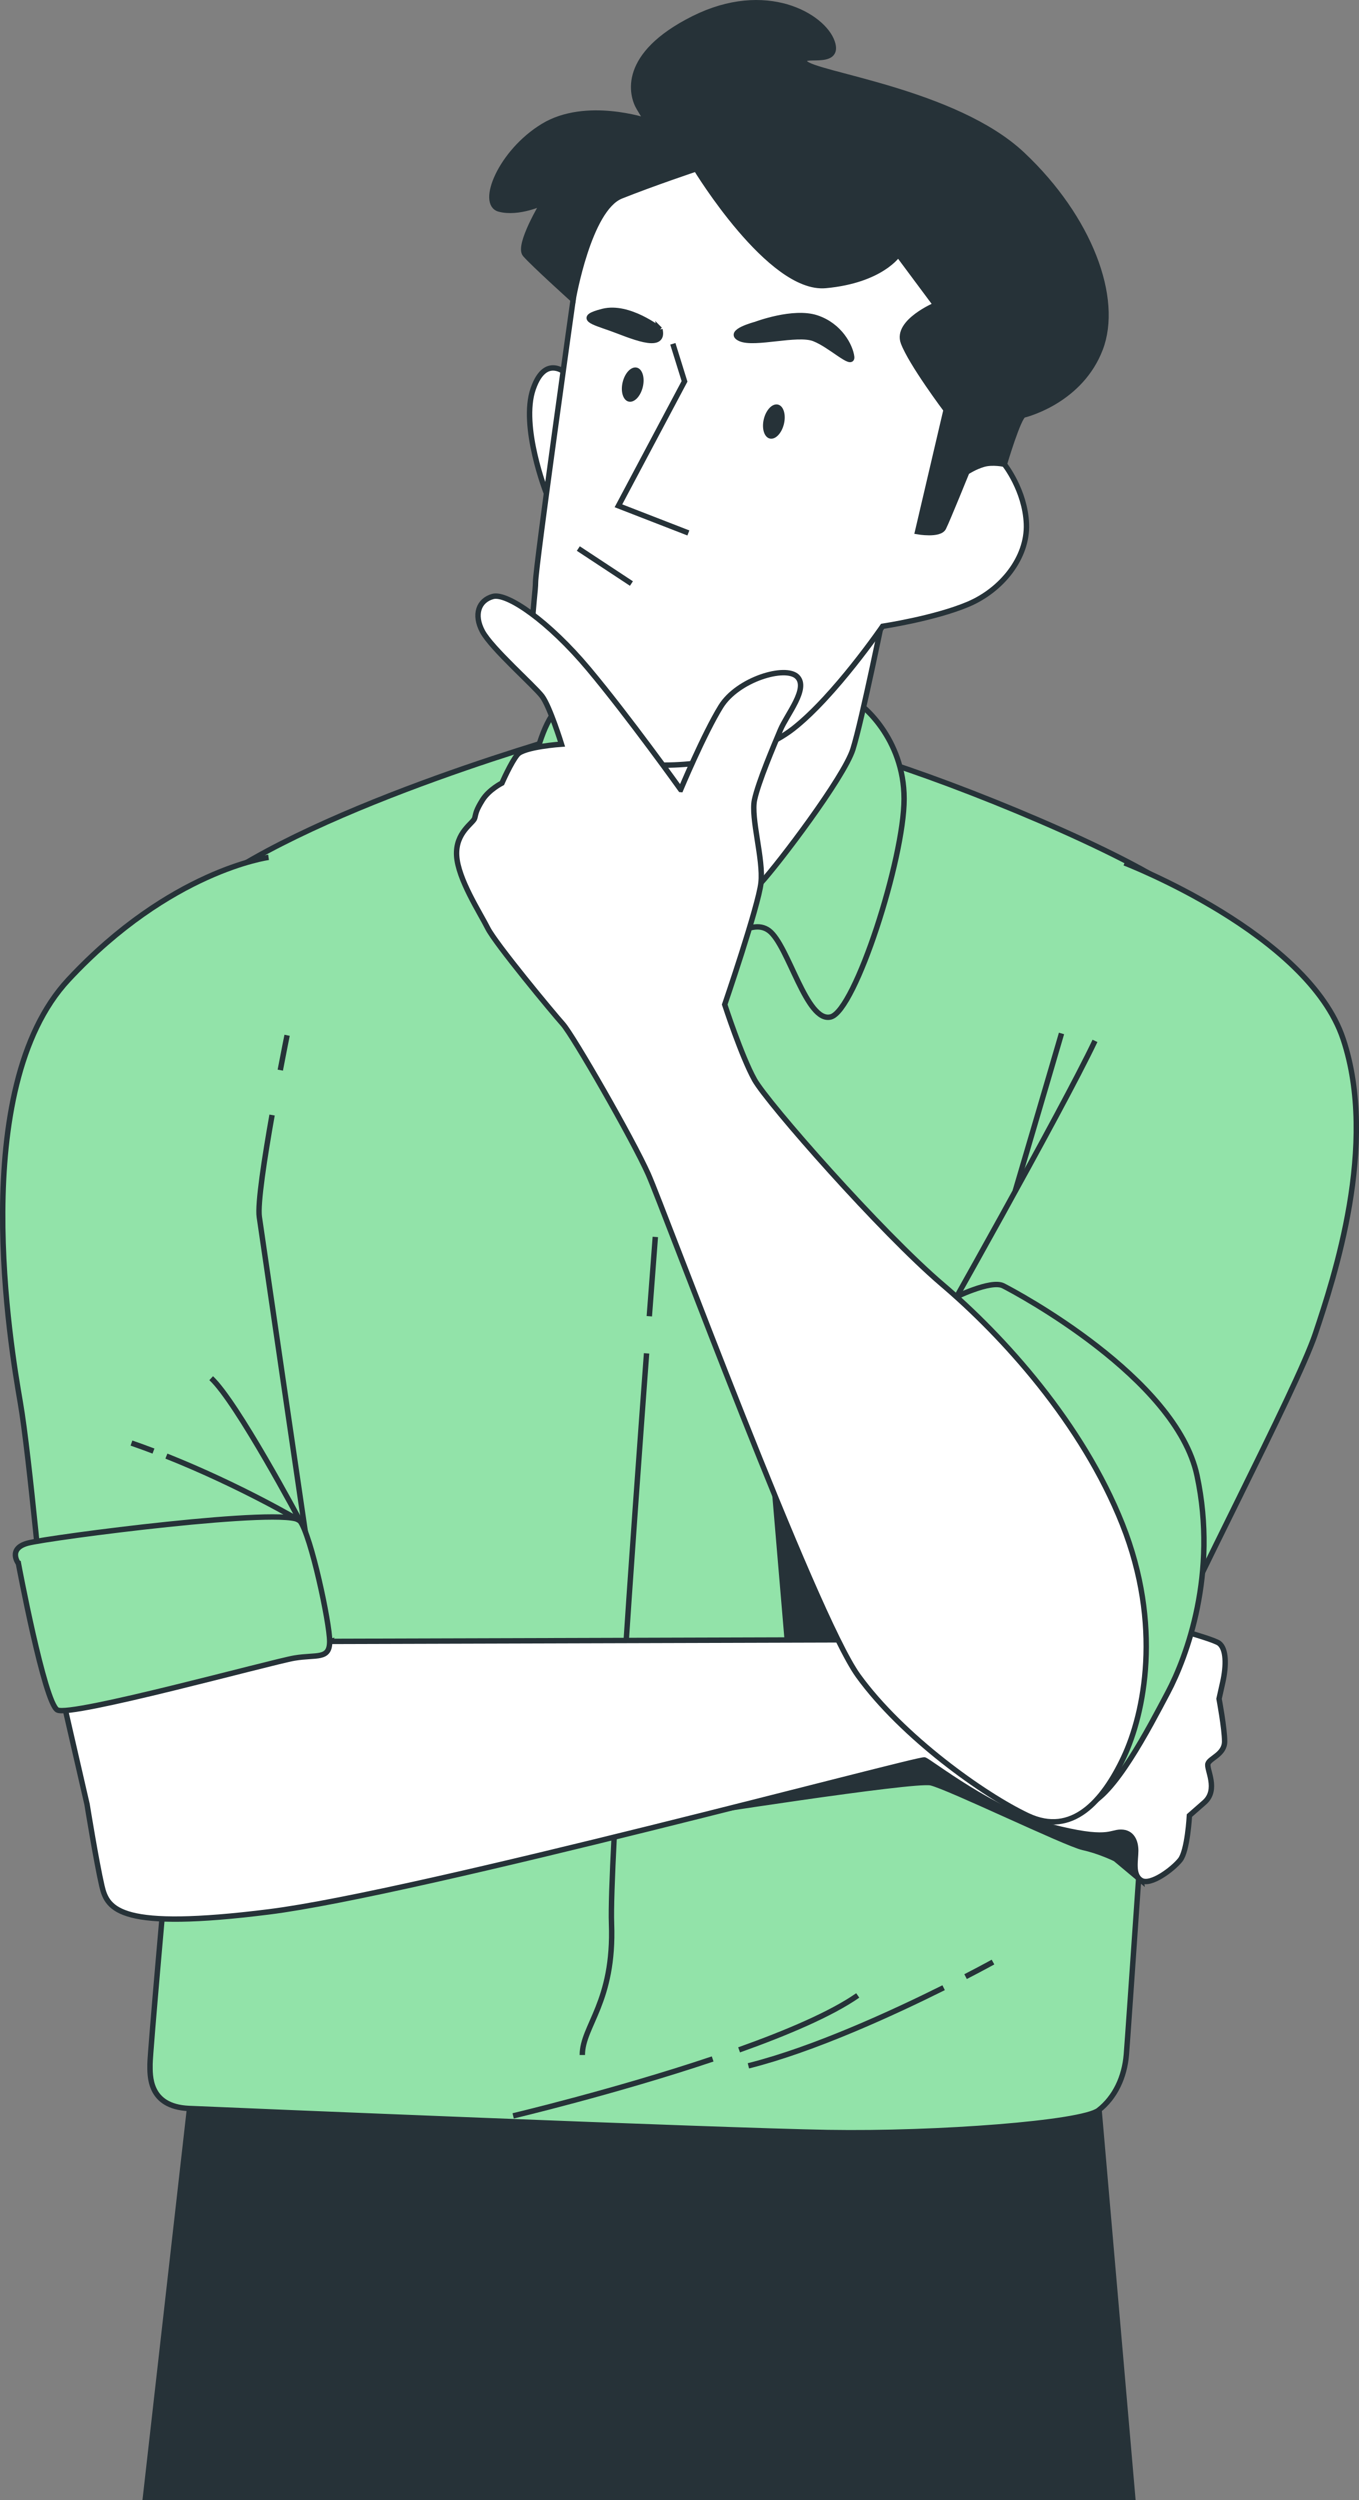 <?xml version="1.0" encoding="UTF-8"?>
<svg id="Character" xmlns="http://www.w3.org/2000/svg" viewBox="0 0 251.3 462.13">
  <rect x="0" y="0" width="251.3" height="462.13" fill="#808080" stroke="none"/>
  <defs>
    <style>
      .cls-1 {
        stroke-width: 0px;
      }

      .cls-1, .cls-2 {
        fill: #263238;
      }

      .cls-3 {
        fill: #92e3a9;
      }

      .cls-3, .cls-4, .cls-2, .cls-5 {
        stroke: #263238;
        stroke-miterlimit: 10;
      }

      .cls-4 {
        fill: #fff;
      }

      .cls-5 {
        fill: none;
      }
    </style>
  </defs>
  <polygon class="cls-2" points="209.45 461.63 202.42 380.64 36.08 380.64 26.9 461.63 209.45 461.63"/>
  <path class="cls-3" d="M107.56,135.18s-48.65,13.36-69.89,29.46C16.43,180.74,1.7,197.19,5.13,228.36c3.43,31.18,25.69,116.48,25.69,116.48,0,0-3.08,34.6-3.08,36.66s-.34,7.88,7.19,8.22c7.54.34,97.98,4.11,118.19,4.45,20.21.34,46.94-1.71,50.02-4.11,3.08-2.4,4.8-6.17,5.14-10.28.34-4.11,3.77-54.47,3.77-54.47l.34-22.61s22.27-74,23.64-97.98c1.37-23.98-7.54-31.86-17.47-39.4-9.94-7.54-40.85-20.3-57.56-25.35-16.71-5.06-53.44-4.8-53.44-4.8Z"/>
  <path class="cls-5" d="M119.56,250.15c-2.47,33.37-6.87,94.86-6.48,105.39.54,14.58-5.4,18.9-5.4,24.3"/>
  <path class="cls-5" d="M121.18,228.63s-.44,5.68-1.11,14.66"/>
  <polygon class="cls-2" points="142.89 271.49 146 308.2 163.42 306.96 142.89 271.49"/>
  <path class="cls-2" d="M126.39,335.5s42.57-6.68,45.74-5.98c3.17.7,24.98,11.26,28.15,11.96,3.17.7,5.98,2.11,5.98,2.11l4.77,3.99-1.61-12.09s-6.33-7.74-20.41-13.37c-14.07-5.63-21.11-2.46-24.28-1.41-3.17,1.06-38.35,14.78-38.35,14.78Z"/>
  <path class="cls-4" d="M60.97,303.39l110.66-.34s35.63-3.43,37-3.77c1.37-.34,15.42,3.43,16.79,4.45,1.37,1.03,1.37,4.11.69,7.19l-.69,3.08s1.03,5.48,1.03,7.88-2.74,3.08-3.08,4.11c-.34,1.03,2.06,4.8-.69,7.19l-2.74,2.4s-.34,6.51-1.71,8.22-5.48,4.8-7.19,3.77-1.03-3.77-1.03-5.48-.69-3.43-2.74-3.43-2.4,1.71-13.02-1.03c-10.62-2.74-22.27-11.99-23.3-12.33-1.03-.34-93.87,24.67-121.28,28.09-27.41,3.43-29.81-.34-30.83-4.8-1.03-4.45-2.74-15.07-2.74-15.07l-4.8-20.9,49.68-9.25Z"/>
  <path class="cls-3" d="M132.89,175.33s5.72-6.02,9.32-3.31c3.61,2.71,6.92,17.15,11.43,15.94,4.51-1.2,13.54-29.18,13.54-40.31s-7.82-17.75-9.63-18.35c-1.8-.6-47.83-1.2-53.24.9s-7.52,21.06-9.63,32.49c-2.11,11.43,2.71,14.14,5.72,12.63,3.01-1.5,14.74-6.32,17.45-6.32s15.04,6.32,15.04,6.32Z"/>
  <path class="cls-4" d="M163.7,111.93s-4.31,21.31-5.99,26.58c-1.68,5.27-13.89,21.31-17,24.67s-12.21,19.88-14.61,20.36c-2.39.48-9.1-22.03-9.1-22.03,0,0-8.62-14.85-10.3-18.68-1.68-3.83-4.31-15.09-4.31-15.09,0,0,14.13,12.21,29.22,9.58,15.09-2.63,22.75-17.72,22.75-17.72l9.34-7.66Z"/>
  <g>
    <path class="cls-4" d="M105.22,69.45s-4.21-4.51-6.62,2.41c-2.41,6.92,2.41,19.25,2.41,19.25l4.21-21.66Z"/>
    <path class="cls-4" d="M105.98,55.41s-6.95,49.34-6.95,52.21-1.92,12.45.96,18.68c2.87,6.23,11.5,13.89,18.44,14.85,6.95.96,20.6-.48,28.26-6.47,7.66-5.99,16.52-18.92,16.52-18.92,0,0,9.58-1.44,15.81-4.07,6.23-2.63,11.02-8.62,10.78-14.85-.24-6.23-4.07-11.02-4.07-11.02l-3.59-6.71,9.58-17.96s-5.51-10.3-23.23-20.12c-17.72-9.82-33.53-12.93-40.95-12.93s-16.76,3.11-19.4,9.1-2.16,18.2-2.16,18.2Z"/>
    <path class="cls-2" d="M128.73,31.22s13.65,22.51,23.95,21.55c10.3-.96,13.41-5.75,13.41-5.75l6.95,9.34s-7.42,3.11-5.99,6.95,7.9,12.45,7.9,12.45l-5.27,22.51s4.07.72,4.79-.72c.72-1.44,4.31-10.3,4.31-10.3,0,0,1.44-.96,3.11-1.44,1.68-.48,3.83,0,3.83,0,0,0,2.63-8.86,3.59-9.1.96-.24,10.54-2.87,14.13-12.21,3.59-9.34-1.92-24.19-14.37-35.92-12.45-11.74-38.8-14.85-40.23-17-1.44-2.16,6.71.96,5.03-3.83-1.68-4.79-12.21-11.02-25.63-4.31-13.41,6.71-11.5,14.13-10.06,16.52l1.44,2.39s-11.26-3.83-19.16.96-11.74,14.37-8.14,15.33c3.59.96,8.14-1.2,8.14-1.2,0,0-4.79,7.9-3.35,9.58,1.44,1.68,8.86,8.38,8.86,8.38,0,0,2.87-16.76,8.86-19.16,5.99-2.39,13.89-5.03,13.89-5.03Z"/>
    <polyline class="cls-5" points="124.42 63.55 126.58 70.49 114.36 93.49 127.29 98.51"/>
    <path class="cls-2" d="M122.03,60.91s-5.75-4.55-10.54-3.35c-4.79,1.2-1.92,1.92,1.44,3.11s10.06,4.31,9.1.24Z"/>
    <path class="cls-2" d="M139.75,59.96s-5.51,1.44-2.87,2.63,10.54-1.2,13.65,0,7.18,5.27,6.95,3.35c-.24-1.92-2.16-5.75-6.47-7.18-4.31-1.44-11.26,1.2-11.26,1.2Z"/>
    <path class="cls-1" d="M118.86,71.54c-.42,1.74-1.59,2.94-2.62,2.69-1.03-.25-1.52-1.86-1.1-3.59.42-1.74,1.59-2.94,2.62-2.69s1.52,1.86,1.1,3.59Z"/>
    <path class="cls-1" d="M144.96,78.37c-.42,1.74-1.59,2.94-2.62,2.69-1.03-.25-1.52-1.86-1.1-3.59.42-1.74,1.59-2.94,2.62-2.69,1.03.25,1.52,1.86,1.1,3.59Z"/>
    <line class="cls-5" x1="106.94" y1="101.39" x2="116.76" y2="107.86"/>
  </g>
  <g>
    <path class="cls-3" d="M207.94,159.5s33.92,13.02,40.43,32.55c6.51,19.53-1.71,44.19-5.14,54.47-3.43,10.28-24.67,50.36-28.09,59.95-3.43,9.59-8.56,21.24-8.56,21.24,0,0-4.8-28.78-17.81-46.59-13.02-17.81-16.1-33.92-16.1-33.92,0,0,23.64-41.8,29.81-54.81"/>
    <path class="cls-3" d="M176.25,239.97s6.94-3.47,9.25-2.31c2.31,1.16,32,16.96,35.85,35.08,3.86,18.12-1.93,33.54-5.4,40.1-3.47,6.55-10.02,19.28-15.04,20.82-5.01,1.54-9.25-39.71-19.66-61.3-10.41-21.59-5.01-32.38-5.01-32.38Z"/>
    <path class="cls-5" d="M187.73,220.14s6.17-20.9,8.56-29.12"/>
  </g>
  <path class="cls-4" d="M125.86,145.93s-9.58-13.41-17-22.27c-7.42-8.86-15.09-14.13-17.72-13.41s-3.59,3.35-1.92,6.47,9.58,10.06,11.02,11.97,3.59,8.86,3.59,8.86c0,0-6.95.48-8.14,1.92-1.2,1.44-2.87,5.27-2.87,5.27,0,0-2.39,1.2-3.59,3.11-1.2,1.92-1.2,2.39-1.44,3.35-.24.96-3.59,2.63-3.35,6.95.24,4.31,4.31,10.54,5.75,13.41,1.44,2.87,11.97,15.57,13.89,17.72s12.93,21.31,15.81,27.78,30.66,81.43,38.8,92.68c8.14,11.26,23.23,22.03,31.37,25.87,8.14,3.83,13.89-2.63,17.72-10.78,3.83-8.14,7.18-24.43-.24-43.11-7.42-18.68-22.03-34.73-33.29-44.31-11.26-9.58-32.33-33.53-34.73-37.84s-5.51-13.89-5.51-13.89c0,0,6.23-18.2,6.71-22.51.48-4.31-1.92-11.97-1.2-15.33.72-3.35,3.59-10.06,4.79-12.93,1.2-2.87,5.27-7.66,3.11-9.82s-11.02.48-14.13,5.51c-3.11,5.03-7.42,15.33-7.42,15.33Z"/>
  <g>
    <path class="cls-3" d="M51.83,197.8c.72-3.81,1.26-6.44,1.26-6.44"/>
    <path class="cls-3" d="M49.66,158.47s-18.16,2.4-37,22.61c-18.84,20.21-10.62,68.18-8.91,78.11,1.71,9.94,4.45,40.43,4.45,40.43l48.31-16.1s-7.88-53.79-8.56-58.58c-.35-2.42.97-10.97,2.36-18.84"/>
    <path class="cls-3" d="M3.41,289s4.8,25.69,7.19,27.06c2.4,1.37,39.74-8.91,43.85-9.59,4.11-.69,6.51.34,6.51-3.08s-3.43-19.53-5.48-22.27c-2.06-2.74-46.59,3.08-50.36,4.11-3.77,1.03-1.71,3.77-1.71,3.77Z"/>
    <path class="cls-5" d="M30.77,269.14c13.86,5.52,24.72,11.98,24.72,11.98,0,0-11.65-21.93-16.44-26.38"/>
    <path class="cls-5" d="M24.31,266.73c1.38.48,2.73.97,4.07,1.48"/>
  </g>
  <path class="cls-5" d="M136.67,378.89c8.86-3.16,17.02-6.64,21.94-10.06"/>
  <path class="cls-5" d="M94.89,391.09s18.93-4.49,36.89-10.52"/>
  <path class="cls-5" d="M174.49,367.4c-9.31,4.64-24.05,11.43-36.1,14.44"/>
  <path class="cls-5" d="M183.62,362.66s-1.91,1.06-5.07,2.69"/>
</svg>